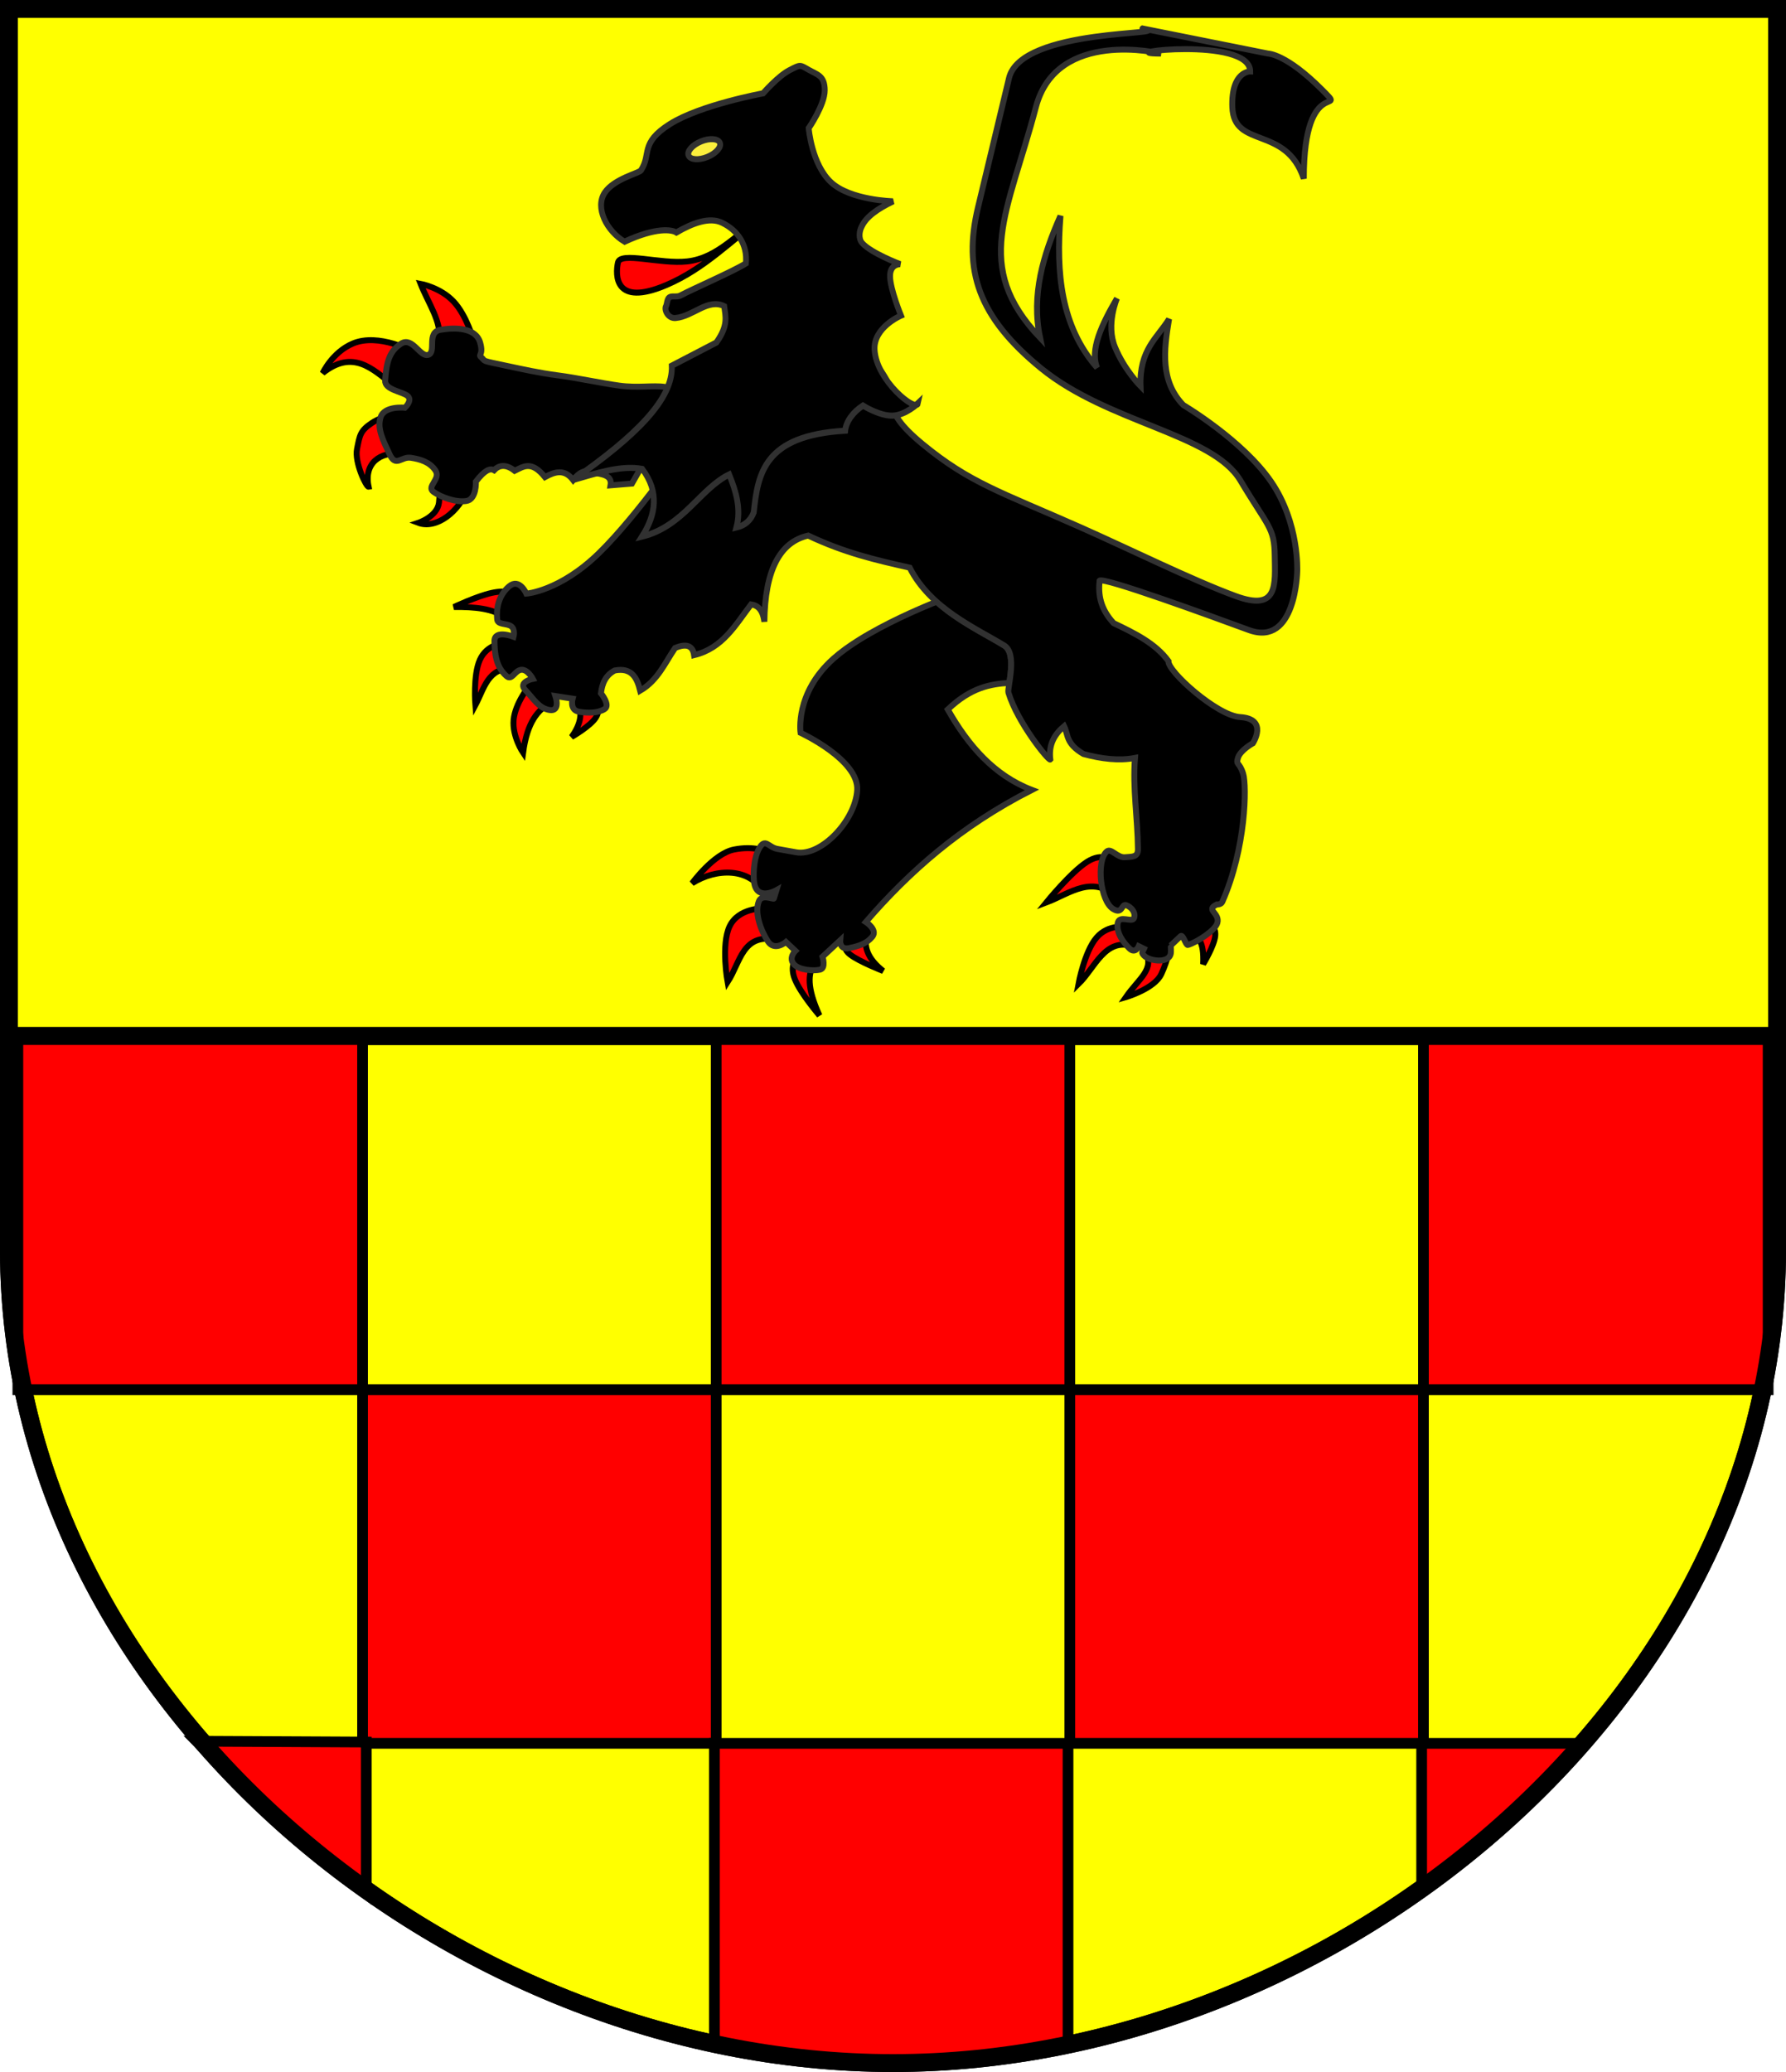 <?xml version="1.0" encoding="UTF-8" standalone="no"?>
<!-- Created with Inkscape (http://www.inkscape.org/) -->
<svg
   xmlns:dc="http://purl.org/dc/elements/1.1/"
   xmlns:cc="http://creativecommons.org/ns#"
   xmlns:rdf="http://www.w3.org/1999/02/22-rdf-syntax-ns#"
   xmlns:svg="http://www.w3.org/2000/svg"
   xmlns="http://www.w3.org/2000/svg"
   xmlns:sodipodi="http://sodipodi.sourceforge.net/DTD/sodipodi-0.dtd"
   xmlns:inkscape="http://www.inkscape.org/namespaces/inkscape"
   version="1.0"
   width="500"
   height="580"
   id="Wappen_Vorlage"
   sodipodi:version="0.32"
   inkscape:version="0.46"
   sodipodi:docname="Linnich.svg"
   inkscape:output_extension="org.inkscape.output.svg.inkscape">
  <defs
     id="defs3355">
    <inkscape:perspective
       sodipodi:type="inkscape:persp3d"
       inkscape:vp_x="0 : 290 : 1"
       inkscape:vp_y="0 : 1000 : 0"
       inkscape:vp_z="500 : 290 : 1"
       inkscape:persp3d-origin="250 : 193.33333 : 1"
       id="perspective3359" />
    <inkscape:perspective
       id="perspective3231"
       inkscape:persp3d-origin="372.04724 : 350.78739 : 1"
       inkscape:vp_z="744.09448 : 526.18109 : 1"
       inkscape:vp_y="0 : 1000 : 0"
       inkscape:vp_x="0 : 526.18109 : 1"
       sodipodi:type="inkscape:persp3d" />
  </defs>
  <sodipodi:namedview
     inkscape:window-height="1178"
     inkscape:window-width="1862"
     inkscape:pageshadow="2"
     inkscape:pageopacity="0.0"
     guidetolerance="10.0"
     gridtolerance="10.0"
     objecttolerance="10.0"
     borderopacity="1.0"
     bordercolor="#666666"
     pagecolor="#ffffff"
     id="base"
     showgrid="true"
     inkscape:zoom="2.1545251"
     inkscape:cx="180.57026"
     inkscape:cy="210.84404"
     inkscape:window-x="-4"
     inkscape:window-y="-3"
     inkscape:current-layer="Wappen_Vorlage">
    <inkscape:grid
       type="xygrid"
       id="grid3361"
       visible="true"
       enabled="true"
       spacingx="1px"
       spacingy="1px"
       dotted="false" />
  </sodipodi:namedview>
  <path
     d="M 497.5,350 C 497.5,475 375,577.5 250,577.5 C 125,577.5 2.5,475 2.5,350 L 2.5,2.5 L 497.5,2.5 L 497.5,350 z"
     id="Schild"
     style="opacity:1;fill:#ffff00;fill-opacity:1;fill-rule:nonzero;stroke:#000000;stroke-width:5;stroke-linecap:round;stroke-linejoin:miter;stroke-miterlimit:4;stroke-dasharray:none;stroke-opacity:1;display:inline"
     sodipodi:nodetypes="cscccc" />
  <path
     d="M 497.5,290 H 2.5 z"
     id="Halbierung"
     style="opacity:1;fill:#ffff00;fill-opacity:1;fill-rule:nonzero;stroke:#000000;stroke-width:5;stroke-linecap:round;stroke-linejoin:miter;stroke-miterlimit:4;stroke-dasharray:none;stroke-opacity:1;display:inline"
     sodipodi:nodetypes="cscccc" />
  <path
     id="path1994"
     style="fill:#ff0000;fill-opacity:1;fill-rule:evenodd;stroke:#000000;stroke-width:1.663;stroke-linecap:butt;stroke-linejoin:miter;stroke-miterlimit:4;stroke-dasharray:none;stroke-opacity:1;display:inline"
     d="M 130.893,136.823 C 128.578,143.311 122.091,148.228 117.118,146.353 C 117.118,146.353 122.453,144.601 122.896,140.683 C 123.496,135.366 122.543,133.626 123.447,134.139 L 130.893,136.823 z" />
  <path
     id="path1996"
     style="fill:#ff0000;fill-opacity:1;fill-rule:evenodd;stroke:#000000;stroke-width:1.663;stroke-linecap:butt;stroke-linejoin:miter;stroke-miterlimit:4;stroke-dasharray:none;stroke-opacity:1;display:inline"
     d="M 112.508,127.057 C 106.412,126.282 101.794,129.686 103.195,136.247 C 102.547,136.368 99.201,129.425 99.952,125.682 C 100.724,121.832 100.795,120.6 104.152,118.365 C 107.509,116.13 113.173,115.558 113.173,115.558 L 112.508,127.057 z" />
  <path
     id="path1998"
     style="fill:#ff0000;fill-opacity:1;fill-rule:evenodd;stroke:#000000;stroke-width:1.663;stroke-linecap:butt;stroke-linejoin:miter;stroke-miterlimit:4;stroke-dasharray:none;stroke-opacity:1;display:inline"
     d="M 110.128,107.874 C 104.213,103.157 98.773,97.747 90.336,104.435 C 90.336,104.435 92.985,98.619 98.787,96.159 C 105.956,93.119 115.969,98.402 115.711,98.756 L 110.128,107.874 z" />
  <path
     id="path2000"
     style="fill:#ff0000;fill-opacity:1;fill-rule:evenodd;stroke:#000000;stroke-width:1.663;stroke-linecap:butt;stroke-linejoin:miter;stroke-miterlimit:4;stroke-dasharray:none;stroke-opacity:1;display:inline"
     d="M 122.807,94.894 C 123.828,90.433 119.8,84.69 117.748,79.449 C 117.748,79.449 123.284,80.458 126.982,84.399 C 130.68,88.34 132.54,95.213 132.54,95.213 L 122.807,94.894 z" />
  <path
     id="path2004"
     style="fill:#ff0000;fill-opacity:1;fill-rule:evenodd;stroke:#000000;stroke-width:1.663;stroke-linecap:butt;stroke-linejoin:miter;stroke-miterlimit:4;stroke-dasharray:none;stroke-opacity:1;display:inline"
     d="M 214.019,250.148 C 210.035,242.723 200.492,242.989 193.75,247.245 C 193.75,247.245 199.77,238.941 205.476,237.806 C 211.183,236.672 214.6,238.361 214.6,238.361 L 214.019,250.148 z" />
  <path
     id="path2006"
     style="fill:#ff0000;fill-opacity:1;fill-rule:evenodd;stroke:#000000;stroke-width:1.663;stroke-linecap:butt;stroke-linejoin:miter;stroke-miterlimit:4;stroke-dasharray:none;stroke-opacity:1;display:inline"
     d="M 217.283,262.993 C 207.823,261.253 207.353,269.256 203.693,274.922 C 203.693,274.922 201.796,264.447 204.265,259.287 C 206.735,254.126 213.571,254.28 213.571,254.28 L 217.283,262.993 z" />
  <path
     id="path2008"
     style="fill:#ff0000;fill-opacity:1;fill-rule:evenodd;stroke:#000000;stroke-width:1.663;stroke-linecap:butt;stroke-linejoin:miter;stroke-miterlimit:4;stroke-dasharray:none;stroke-opacity:1;display:inline"
     d="M 227.918,269.778 C 226.237,272.471 225.822,276.404 229.414,284.257 C 229.414,284.257 224.172,278.159 222.557,274.185 C 220.942,270.21 222.953,268.358 222.953,268.358 L 227.918,269.778 z" />
  <path
     id="path2010"
     style="fill:#ff0000;fill-opacity:1;fill-rule:evenodd;stroke:#000000;stroke-width:1.663;stroke-linecap:butt;stroke-linejoin:miter;stroke-miterlimit:4;stroke-dasharray:none;stroke-opacity:1;display:inline"
     d="M 242.514,262.27 C 241.835,265.758 243.562,268.915 247.252,271.804 C 247.252,271.804 240.505,269.17 237.999,267.212 C 235.493,265.254 237.229,263.972 237.229,263.972 L 242.514,262.27 z" />
  <path
     id="path2014"
     style="fill:#ff0000;fill-opacity:1;fill-rule:evenodd;stroke:#000000;stroke-width:1.663;stroke-linecap:butt;stroke-linejoin:miter;stroke-miterlimit:4;stroke-dasharray:none;stroke-opacity:1;display:inline"
     d="M 141.223,172.788 C 138.149,170.4 132.982,169.838 127.079,169.918 C 127.079,169.918 133.411,166.9 137.683,165.962 C 141.956,165.024 144.171,166.167 144.171,166.167 L 141.223,172.788 z" />
  <path
     id="path2016"
     style="fill:#ff0000;fill-opacity:1;fill-rule:evenodd;stroke:#000000;stroke-width:1.663;stroke-linecap:butt;stroke-linejoin:miter;stroke-miterlimit:4;stroke-dasharray:none;stroke-opacity:1;display:inline"
     d="M 143.448,187.211 C 136.604,186.743 135.519,192.84 133.082,197.396 C 133.082,197.396 132.389,189.025 134.354,184.677 C 136.319,180.33 140.941,180.006 140.941,180.006 L 143.448,187.211 z" />
  <path
     id="path2018"
     style="fill:#ff0000;fill-opacity:1;fill-rule:evenodd;stroke:#000000;stroke-width:1.663;stroke-linecap:butt;stroke-linejoin:miter;stroke-miterlimit:4;stroke-dasharray:none;stroke-opacity:1;display:inline"
     d="M 153.916,196.758 C 150.623,198.858 147.624,201.895 146.44,210.72 C 146.44,210.72 143.35,206.171 143.793,201.477 C 144.236,196.783 148.212,191.945 148.212,191.945 L 153.916,196.758 z" />
  <path
     id="path2020"
     style="fill:#ff0000;fill-opacity:1;fill-rule:evenodd;stroke:#000000;stroke-width:1.663;stroke-linecap:butt;stroke-linejoin:miter;stroke-miterlimit:4;stroke-dasharray:none;stroke-opacity:1;display:inline"
     d="M 162.102,198.046 C 163.026,200.083 162.25,203.273 160.014,206.294 C 160.014,206.294 165.419,203.206 166.871,200.769 C 168.323,198.331 166.711,196.883 166.711,196.883 L 162.102,198.046 z" />
  <path
     id="path2022"
     style="fill:#ff0000;fill-opacity:1;fill-rule:evenodd;stroke:#000000;stroke-width:1.663;stroke-linecap:butt;stroke-linejoin:miter;stroke-miterlimit:4;stroke-dasharray:none;stroke-opacity:1;display:inline"
     d="M 333.056,261.87 C 335.347,261.945 337.142,263.266 336.832,269.878 C 336.832,269.878 339.938,264.819 340.212,261.924 C 340.486,259.03 337.928,258.3 337.928,258.3 L 333.056,261.87 z" />
  <path
     id="path2024"
     style="fill:#ff0000;fill-opacity:1;fill-rule:evenodd;stroke:#000000;stroke-width:1.663;stroke-linecap:butt;stroke-linejoin:miter;stroke-miterlimit:4;stroke-dasharray:none;stroke-opacity:1;display:inline"
     d="M 320.54,266.221 C 323.455,271.296 318.841,273.847 315.192,279.122 C 315.192,279.122 323.195,276.788 325.113,272.669 C 327.031,268.55 327.334,265.704 327.334,265.704 L 320.54,266.221 z" />
  <path
     id="path2026"
     style="fill:#ff0000;fill-opacity:1;fill-rule:evenodd;stroke:#000000;stroke-width:1.663;stroke-linecap:butt;stroke-linejoin:miter;stroke-miterlimit:4;stroke-dasharray:none;stroke-opacity:1;display:inline"
     d="M 317.151,264.88 C 309.349,262.399 306.553,270.924 301.932,275.435 C 301.932,275.435 303.574,266.439 306.977,262.457 C 310.38,258.475 315.544,259.506 315.544,259.506 L 317.151,264.88 z" />
  <path
     id="path2028"
     style="fill:#ff0000;fill-opacity:1;fill-rule:evenodd;stroke:#000000;stroke-width:1.663;stroke-linecap:butt;stroke-linejoin:miter;stroke-miterlimit:4;stroke-dasharray:none;stroke-opacity:1;display:inline"
     d="M 313.161,251.692 C 306.098,244.48 299.564,250.127 292.901,252.635 C 292.901,252.635 299.771,244.166 304.305,241.272 C 308.839,238.378 311.037,241.059 311.037,241.059 L 313.161,251.692 z" />
  <path
     id="path2032"
     style="fill:#ff0000;fill-opacity:1;fill-rule:evenodd;stroke:#000000;stroke-width:1.663;stroke-linecap:butt;stroke-linejoin:miter;stroke-miterlimit:4;stroke-dasharray:none;stroke-opacity:1;display:inline"
     d="M 213.703,60.737 C 204.861,67.121 197.418,75.147 186.575,79.775 C 171.861,86.056 172.284,76.842 173,73.509 C 173.683,70.334 184.841,74.009 192.397,73.179 C 201.164,72.216 206.604,64.887 213.703,60.737 z" />
  <path
     id="path2002"
     style="fill:#000000;fill-opacity:1;fill-rule:evenodd;stroke:#313131;stroke-width:1.663;stroke-linecap:butt;stroke-linejoin:miter;stroke-miterlimit:4;stroke-dasharray:none;stroke-opacity:1;display:inline"
     d="M 176.912,135.367 L 170.928,135.858 C 171.417,133.013 168.628,132.723 165.995,132.312 C 163.879,131.191 162.015,132.329 160.452,134.359 C 158.048,131.197 155.334,132.026 152.566,133.547 C 148.753,128.815 146.497,130.63 144.085,131.79 C 141.534,129.751 139.577,130.285 138.319,131.628 C 137.228,130.997 135.7,131.577 133.22,134.808 C 133.22,134.808 133.492,139.805 130.531,140.243 C 127.57,140.681 123.483,139.19 121.369,137.69 C 119.254,136.19 123.511,134.099 121.916,131.712 C 120.322,129.324 117.667,128.537 114.99,128.14 C 112.312,127.744 110.815,130.932 109.056,127.144 C 107.298,123.355 105.488,120.021 106.562,116.768 C 107.636,113.515 113.352,114.131 113.352,114.131 C 113.352,114.131 115.556,112.099 114.129,110.851 C 112.702,109.604 107.645,109.141 107.82,106.495 C 108.171,101.204 109.088,98.236 112.294,96.19 C 115.5,94.143 117.622,100.148 119.931,99.318 C 122.241,98.489 119.296,92.997 123.336,92.31 C 127.376,91.622 133.219,91.641 134.423,95.918 C 135.445,99.551 133.697,99.158 134.74,100.03 C 136.197,101.25 133.971,100.758 142.362,102.521 C 145.927,103.271 150.903,104.396 156.219,105.085 C 161.535,105.774 168.038,107.204 173.323,107.94 C 178.608,108.677 182.635,107.804 186.148,108.311 C 189.661,108.818 191.852,109.14 191.852,109.14 L 176.912,135.367 z" />
  <path
     id="path2012"
     style="fill:#000000;fill-opacity:1;fill-rule:evenodd;stroke:#313131;stroke-width:1.663;stroke-linecap:butt;stroke-linejoin:miter;stroke-miterlimit:4;stroke-dasharray:none;stroke-opacity:1;display:inline"
     d="M 240.54,179.094 C 237.854,180.769 235.368,182.547 233.328,184.365 C 222.446,194.064 224.124,205.129 224.124,205.129 C 224.124,205.129 240.478,212.683 239.981,221.166 C 239.483,229.649 229.885,239.827 222.897,238.579 L 217.635,237.633 C 215.064,237.174 214.291,234.471 212.559,237.43 C 210.828,240.389 210.836,245.675 211.186,247.389 C 212.159,252.154 217.365,249.185 217.365,249.185 L 216.655,251.49 C 216.726,251.926 213.323,250.147 212.463,252.242 C 211.095,255.571 213.101,260.673 214.993,263.533 C 216.885,266.392 220.03,263.676 220.03,263.676 L 222.672,266.151 C 222.672,266.151 220.702,268.045 222.193,269.84 C 223.684,271.634 227.88,271.829 229.582,271.426 C 231.283,271.022 230.27,267.815 230.27,267.815 L 235.21,263.228 C 235.21,263.228 234.969,265.997 237.738,265.397 C 240.508,264.797 242.569,264.182 244.194,262.229 C 245.818,260.277 242.397,258.077 242.397,258.077 C 254.431,244.166 268.782,231.325 288.879,221.117 C 278.377,217.095 271.126,208.8 265.331,198.598 C 271.836,192.418 277.265,191.469 282.57,191.153 C 283.085,187.761 283.868,182.356 281.114,180.678 C 275.779,177.427 268.299,173.888 262.199,168.432 C 256.648,170.675 247.85,174.532 240.54,179.094 z" />
  <path
     sodipodi:nodetypes="cscssscssscssccsscccccccccssccccssssssssccssccsscssscscccscscccsccccsccscscsccssssssscc"
     id="path2030"
     style="fill:#000000;fill-opacity:1;fill-rule:evenodd;stroke:#313131;stroke-width:1.663;stroke-linecap:butt;stroke-linejoin:miter;stroke-miterlimit:4;stroke-dasharray:none;stroke-opacity:1;display:inline"
     d="M 192.466,123.96 C 192.466,123.96 178.618,144.154 167.673,154.832 C 156.728,165.511 147.355,166.175 147.355,166.175 C 147.355,166.175 145.409,161.676 142.515,164.145 C 139.62,166.614 138.872,170.269 139.189,173.393 C 139.347,174.955 141.806,174.418 143.063,175.278 C 144.32,176.138 143.77,178.241 143.77,178.241 C 143.77,178.241 138.385,176.153 138.427,179.448 C 138.469,182.743 138.781,186.667 141.829,189.283 C 143.353,190.592 144.112,187.66 145.929,187.491 C 147.745,187.321 149.163,190.024 149.163,190.024 C 149.163,190.024 144.882,190.9 147.083,193.181 C 149.284,195.462 150.815,198.294 153.905,198.758 C 156.995,199.222 155.503,194.838 155.503,194.838 L 160.29,195.573 C 160.29,195.573 159.393,198.79 162.089,199.234 C 164.785,199.678 167.515,199.57 169.249,198.489 C 170.983,197.407 168.243,194.068 168.243,194.068 C 168.546,191.316 169.547,189.006 172.099,187.677 C 176.853,186.783 178.329,189.717 179.223,193.331 C 184.178,190.426 186.113,185.611 188.992,181.393 C 192.295,179.998 193.947,180.828 194.318,183.386 C 202.369,181.457 205.9,174.877 210.285,169.177 C 212.169,169.456 213.572,170.728 213.988,174.042 C 214.148,159.771 218.236,151.73 226.251,149.921 C 236.601,154.792 245.021,156.721 254.673,158.9 C 260.496,170.385 273.179,175.838 281.113,180.673 C 284.943,183.007 281.929,192.614 282.313,193.874 C 284.909,202.406 293.65,213.081 294.032,212.605 C 293.513,208.352 295.248,205.524 297.906,203.28 C 299.116,205.811 298.363,208.132 303.321,211.064 C 308.325,212.407 313.187,213.041 317.748,212.163 C 317.055,220.567 318.5,229.083 318.576,237.686 C 318.596,239.938 317.109,239.797 314.925,239.964 C 312.741,240.13 311.064,237.296 309.84,238.352 C 306.873,240.91 307.964,252.222 311.644,254.452 C 314.365,256.101 313.912,252.776 315.375,253.403 C 316.839,254.029 317.972,255.443 317.498,256.958 C 317.025,258.473 313.265,255.891 312.887,258.519 C 312.508,261.146 314.48,263.807 316.167,265.475 C 317.854,267.143 318.801,264.866 318.801,264.866 L 320.276,265.591 C 319.883,266.47 319.316,266.545 320.358,267.568 C 321.939,269.12 327.663,269.839 327.799,266.571 C 327.851,265.313 327.715,264.687 327.743,264.676 L 330.535,262.045 C 331.189,261.429 331.985,264.692 332.555,264.518 C 335.112,263.734 340.206,260.456 340.799,258.373 C 341.61,255.524 337.315,254.753 340.646,253.183 C 340.646,253.183 341.83,253.283 342.196,252.452 C 348.846,237.388 349.046,220.012 348.044,216.652 C 347.026,213.238 345.905,214.266 346.584,212.116 C 347.263,209.965 350.76,208.05 350.76,208.05 C 350.76,208.05 355.167,201.224 347.163,200.728 C 340.703,200.328 326.828,187.871 327.116,185.064 C 323.519,180.12 317.676,177.252 311.772,174.439 C 307.999,170.35 307.435,166.424 307.836,162.546 C 308.727,161.378 339.2,172.517 349.603,176.355 C 362.832,181.236 363.157,159.931 363.157,159.931 C 363.157,159.931 363.838,146.486 355.868,134.85 C 347.897,123.214 331.275,113.386 331.275,113.386 C 324.822,106.76 325.786,98.105 327.286,89.303 C 323.942,94.672 318.944,97.859 319.297,108.102 C 319.297,108.102 314.744,103.501 312.142,97.153 C 309.539,90.805 312.703,83.518 312.703,83.518 C 308.319,91.013 305.1,98.037 307.137,102.931 C 296.976,91.31 295.617,76.368 296.882,60.436 C 292.015,71.396 288.669,82.568 291.174,94.553 C 272.032,74.402 282.217,59.574 290,30 C 295.841,7.803 325,15 325,15 C 310,15 350,10 350,20 C 350,20 344.638,19.864 345,30 C 345.42,41.755 360,35 365,50 C 365,20 377.906,32.906 370,25 C 360,15 355,15 355,15 C 355,15 314.259,6.852 320,8 C 330,10 285.9,7.602 282.482,21.854 L 273.79,58.097 C 269.598,75.577 273.82,88.741 291.49,103.124 C 310.316,118.448 339.437,121.418 347.258,134.506 C 355.079,147.595 356.78,147.632 356.874,155.612 C 356.968,163.593 357.956,171.279 345.896,166.843 C 333.835,162.407 316.006,153.588 302.31,147.525 C 280.113,137.699 271.474,135.169 258.322,124.34 C 245.169,113.511 252.324,112.404 247.092,104.507 C 241.86,96.61 237.394,92.752 237.394,92.752 L 192.466,123.96 z" />
  <g
     id="g5700"
     transform="matrix(0.501,-0.205,0.217,0.524,24.912,68.879)">
    <path
       d="M 307.082,107.674 C 302.293,102.584 292.886,102.325 283.336,103.599 C 281.735,101.416 274.734,97.328 256.779,98.119 C 250.308,89.912 249.222,76.959 257.06,71.984 C 264.232,67.433 277.267,69.538 278.699,68.612 C 287.088,63.186 283.336,55.966 301.742,52.875 C 320.149,49.784 352.326,56.247 352.326,56.247 C 352.326,56.247 362.864,51.189 369.468,50.627 C 376.072,50.065 375.51,50.065 378.741,53.999 C 381.973,57.933 385.275,59.69 382.395,66.364 C 379.514,73.038 367.22,80.696 367.22,80.696 C 367.22,80.696 361.459,97.768 367.22,109.641 C 372.98,121.514 393.073,129.874 393.073,129.874 C 383.982,130.353 376.971,132.021 373.121,135.494 C 370.966,137.18 369.103,140.428 370.03,143.082 C 372.218,149.351 384.081,159.943 384.081,159.943 C 384.081,159.943 379.233,157.695 376.774,163.596 C 374.315,169.497 374.245,183.548 374.245,183.548 C 374.245,183.548 358.648,183.749 354.855,194.227 C 349.603,208.736 362.308,230.629 364.971,226.825 C 364.971,226.825 356.681,229.987 350.358,227.668 C 344.036,225.35 338.275,217.552 338.275,217.552 C 332.204,218.653 327.126,221.616 324.786,225.701 C 285.026,212.638 274.634,228.943 264.929,245.934 C 261.915,248.985 258.201,250.283 253.688,249.588 C 259.699,241.981 260.625,233.102 260.714,224.015 C 244.008,225.07 228.521,239.174 206.758,236.099 C 218.024,228.502 223.941,218.767 220.247,205.187 C 210.99,199.509 197.708,198.661 184.839,197.318 C 224.28,188.925 248.976,178.92 254.812,163.596 L 280.666,161.348 C 289.978,155.775 290.234,151.026 291.626,146.173 C 285.306,139.47 274.905,145.056 266.053,142.52 C 262.321,141.451 262.07,136.62 263.842,135.298 C 264.728,134.637 265.703,132.232 267.224,131.912 C 268.746,131.591 270.813,133.354 272.759,133.16 C 280.013,132.437 303.04,132.002 310.454,130.717 C 314.991,122.409 313.085,114.054 307.082,107.674 z"
       style="fill:#000000;fill-opacity:1;fill-rule:evenodd;stroke:#313131;stroke-width:3;stroke-linecap:butt;stroke-linejoin:miter;stroke-miterlimit:4;stroke-dasharray:none;stroke-opacity:1;display:inline"
       id="path2034" />
    <path
       d="M 321.885,70.749 C 321.888,73.037 317.974,74.892 313.144,74.892 C 308.314,74.892 304.399,73.037 304.403,70.749 C 304.399,68.461 308.314,66.605 313.144,66.605 C 317.974,66.605 321.888,68.461 321.885,70.749 z"
       style="fill:#fcef3c;fill-opacity:1;fill-rule:evenodd;stroke:#313131;stroke-width:3;stroke-linecap:butt;stroke-linejoin:miter;stroke-miterlimit:4;stroke-dasharray:none;stroke-opacity:1;display:inline"
       id="path2036" />
  </g>
  <g
     id="Schachbrett">
    <rect
       x="5"
       y="290"
       width="96.5"
       height="99"
       id="rect35"
       style="fill:#ff0000;stroke:#000000;stroke-width:3" />
    <rect
       x="200.5"
       y="290"
       width="99"
       height="99"
       fill="Red"
       stroke="black"
       stroke-width="3"
       id="rect37" />
    <rect
       x="398.5"
       y="290"
       width="96.5"
       height="99"
       id="rect39"
       style="fill:#ff0000;stroke:#000000;stroke-width:3" />
    <rect
       x="101.5"
       y="389"
       width="99"
       height="99"
       fill="Red"
       stroke="black"
       stroke-width="3"
       id="rect41" />
    <rect
       x="299.5"
       y="389"
       width="99"
       height="99"
       fill="Red"
       stroke="black"
       stroke-width="3"
       id="rect43" />
  </g>
  <path
     d="M 496,290 L 2.5,290 L 496,290 z"
     id="path49"
     style="opacity:1;fill:#ffff00;fill-opacity:1;fill-rule:nonzero;stroke:#000000;stroke-width:5;stroke-linecap:round;stroke-linejoin:miter;stroke-miterlimit:4;stroke-dasharray:none;stroke-opacity:1;display:inline"
     sodipodi:nodetypes="csc" />
  <path
     style="fill:#ff0000;fill-rule:evenodd;stroke:#000000;stroke-width:3;stroke-linecap:butt;stroke-linejoin:miter;stroke-opacity:1;stroke-miterlimit:4;stroke-dasharray:none;fill-opacity:1"
     d="M 102.553,487.636 L 55,487.404 L 70,502.489 L 85,515 L 102.553,530 L 102.553,487.636 z"
     id="path2424"
     sodipodi:nodetypes="cccccc" />
  <path
     style="opacity:1;fill:#ff0000;fill-opacity:1;fill-rule:evenodd;stroke:#000000;stroke-width:3;stroke-linecap:butt;stroke-linejoin:miter;marker:none;marker-start:none;marker-mid:none;marker-end:none;stroke-miterlimit:4;stroke-dasharray:none;stroke-dashoffset:0;stroke-opacity:1;visibility:visible;display:inline;overflow:visible;enable-background:accumulate"
     d="M 398,488 L 443,488 L 433,499 L 423,509 L 410,520 L 398,529 L 398,488"
     id="path3196"
     sodipodi:nodetypes="ccccccc" />
  <path
     style="opacity:1;fill:#ff0000;fill-opacity:1;fill-rule:evenodd;stroke:#000000;stroke-width:3;stroke-linecap:butt;stroke-linejoin:miter;marker:none;marker-start:none;marker-mid:none;marker-end:none;stroke-miterlimit:4;stroke-dasharray:none;stroke-dashoffset:0;stroke-opacity:1;visibility:visible;display:inline;overflow:visible;enable-background:accumulate"
     d="M 200,488 L 299,488 L 299,573 L 280,576 L 259,577 L 237,577 L 220,576 L 207,573 L 200,572 L 200,488 z"
     id="path3198" />
  <path
     d="M 497.5,350 C 497.5,475 375,577.5 250,577.5 C 125,577.5 2.5,475 2.5,350 L 2.5,2.5 L 497.5,2.5 L 497.5,350 z"
     id="path47"
     style="opacity:1;fill:none;fill-opacity:1;fill-rule:nonzero;stroke:#000000;stroke-width:5;stroke-linecap:round;stroke-linejoin:miter;stroke-miterlimit:4;stroke-dasharray:none;stroke-opacity:1;display:inline"
     sodipodi:nodetypes="cscccc" />
</svg>
